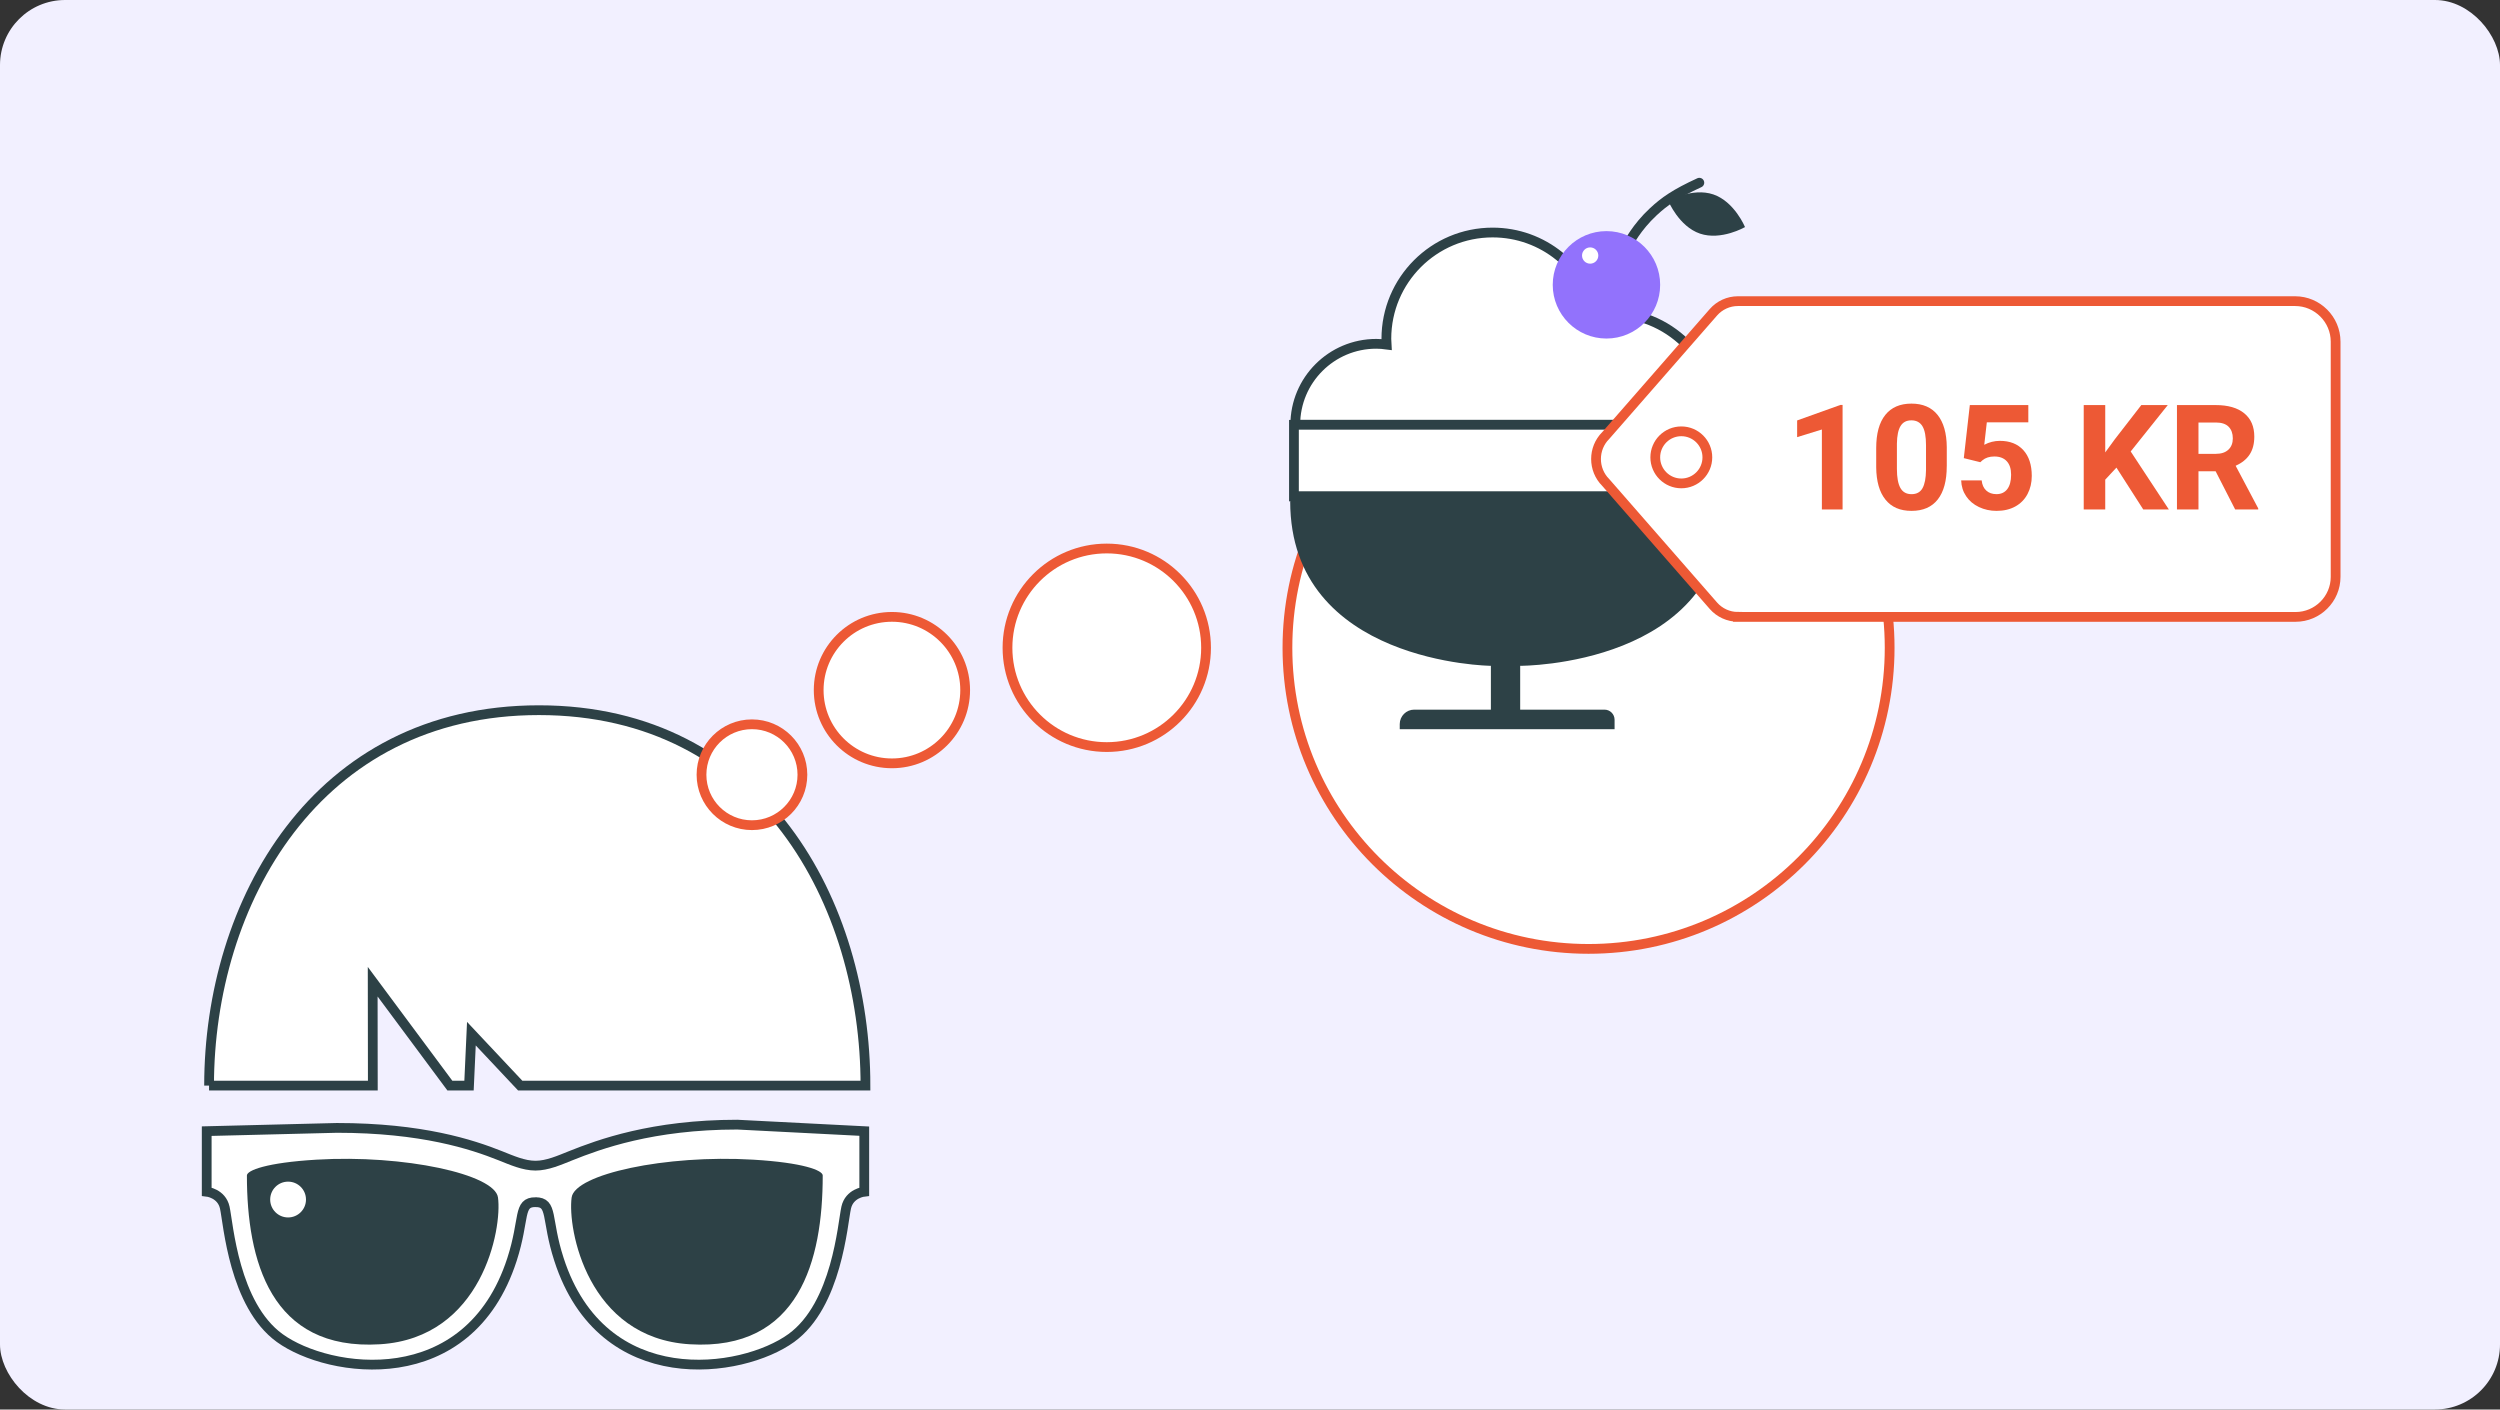 <?xml version="1.0" encoding="UTF-8"?><svg id="a" xmlns="http://www.w3.org/2000/svg" viewBox="0 0 768 433"><rect x="0" y="0" width="768" height="433" fill="#333333" stroke="none"/><rect width="768" height="433" rx="20" ry="20" fill="#f2f0ff"/><g><path d="m64.23,333.5c0-55.96,32.64-115.33,101.33-115.33s100.31,59.37,100.31,115.33h-106.06l-15-15.96-.73,15.96h-5.88l-23.71-31.92.04,31.92h-50.31Z" fill="#fff" stroke="#2d4146" stroke-linecap="round" stroke-miterlimit="10" stroke-width="3"/><path d="m164.5,369.3c-5.47,0-3.16,5.04-7.21,17.59-13.41,41.53-56.31,35.07-71.37,24.15-14.07-10.2-15.77-35.11-16.87-40.07-.98-4.4-5.55-4.89-5.55-4.89v-18.59s40-1,40-1c26.13,0,41.5,5.09,50.18,8.55,3.53,1.41,7.21,3.05,10.82,3.05,3.61,0,7.3-1.64,10.82-3.05,8.68-3.47,25.05-9.55,51.18-9.55l39,2v18.59s-4.56.48-5.55,4.89c-1.11,4.97-2.8,29.87-16.87,40.07-15.05,10.91-57.95,17.37-71.37-24.15-4.06-12.56-1.75-17.59-7.21-17.59Z" fill="#fff" stroke="#2d4146" stroke-miterlimit="10" stroke-width="3"/><path d="m75.85,361.1c0-1.56,5.96-3.93,21.36-4.85,26.91-1.61,54.78,4.48,55.77,11.6,1.33,9.56-4.83,43.18-36.27,45.11-33.67,2.07-40.86-25.81-40.86-51.85Z" fill="#2d4146"/><circle cx="88.5" cy="368.5" r="5.5" fill="#fff"/><path d="m252.74,361.1c0-1.56-5.96-3.93-21.36-4.85-26.91-1.61-54.78,4.48-55.77,11.6-1.33,9.56,4.83,43.18,36.27,45.11,33.67,2.07,40.86-25.81,40.86-51.85Z" fill="#2d4146"/></g><circle cx="231" cy="238" r="15.5" fill="#fff" stroke="#ed5935" stroke-miterlimit="10" stroke-width="3"/><circle cx="274" cy="212" r="22.5" fill="#fff" stroke="#ed5935" stroke-miterlimit="10" stroke-width="3"/><circle cx="340" cy="199" r="30.5" fill="#fff" stroke="#ed5935" stroke-miterlimit="10" stroke-width="3"/><circle cx="488" cy="199" r="92.5" fill="#fff" stroke="#ed5935" stroke-miterlimit="10" stroke-width="3"/><path d="m495.83,96.3c-1.88,0-3.71.19-5.5.5-3.31-14.52-16.28-25.37-31.8-25.37-18.03,0-32.64,14.61-32.64,32.64,0,.6.06,1.19.09,1.78-1.05-.14-2.11-.23-3.2-.23-13.73,0-24.87,11.13-24.87,24.87h130.56c0-18.03-14.61-34.2-32.64-34.2Z" fill="#fff" stroke="#2d4146" stroke-linecap="round" stroke-miterlimit="10" stroke-width="3"/><rect x="397.5" y="130.5" width="131" height="22" fill="#fff" stroke="#2d4146" stroke-linecap="round" stroke-miterlimit="10" stroke-width="3"/><path d="m530.02,151h-133.67c0,.33.04,1.36.1,3h-.1c0,49.87,61.65,50.54,61.65,50.54v13.46h-23.56c-2.44,0-4.44,2-4.44,4.44v1.56h66v-2.89c0-1.72-1.39-3.11-3.11-3.11h-25.89v-13.46s63.02.23,63.02-50.54h-.06c.04-1.64.06-2.67.06-3Z" fill="#2d4146"/><path d="m500.2,74.89s2.53-5.04,7.69-9.83c3.46-3.21,6.74-5.52,14.15-8.93" fill="none" stroke="#2d4146" stroke-linecap="round" stroke-miterlimit="10" stroke-width="3"/><path d="m522.24,71.77c-6.5-2.22-9.73-10.03-9.73-10.03,0,0,7.32-4.22,13.83-2.01,6.5,2.22,9.73,10.03,9.73,10.03,0,0-7.32,4.22-13.83,2.01Z" fill="#2d4146"/><path d="m533.89,189.5c-2.89,0-5.63-1.25-7.53-3.42l-33.06-37.84c-4-3.98-4-10.49,0-14.47l33.06-37.84c1.9-2.17,4.64-3.42,7.53-3.42h171.17c6.84,0,12.44,5.6,12.44,12.44v72.27c0,6.76-5.53,12.29-12.29,12.29h-171.32Z" fill="#fff" stroke="#ed5935" stroke-miterlimit="10" stroke-width="3"/><g><path d="m566.04,156.51h-6.36v-24.57l-7.6,2.35v-5.13l13.28-4.76h.68v32.11Z" fill="#ed5935"/><path d="m598.04,143.25c0,4.43-.92,7.83-2.75,10.17-1.84,2.35-4.52,3.52-8.06,3.52s-6.17-1.15-8.02-3.46c-1.85-2.3-2.8-5.61-2.84-9.91v-5.9c0-4.48.93-7.88,2.79-10.2,1.86-2.32,4.53-3.48,8.03-3.48s6.17,1.15,8.02,3.45c1.85,2.3,2.8,5.6,2.84,9.9v5.9Zm-6.37-6.49c0-2.66-.36-4.6-1.09-5.81-.73-1.21-1.86-1.82-3.4-1.82s-2.6.58-3.32,1.73-1.09,2.96-1.13,5.41v7.8c0,2.62.36,4.56,1.07,5.83.71,1.27,1.85,1.91,3.42,1.91s2.68-.61,3.37-1.83,1.05-3.09,1.08-5.6v-7.63Z" fill="#ed5935"/><path d="m603.28,140.74l1.85-16.3h17.97v5.31h-12.75l-.79,6.89c1.51-.81,3.12-1.21,4.82-1.21,3.05,0,5.45.95,7.18,2.84,1.73,1.89,2.6,4.54,2.6,7.95,0,2.07-.44,3.92-1.31,5.56-.87,1.64-2.12,2.91-3.75,3.81s-3.55,1.35-5.77,1.35c-1.94,0-3.74-.39-5.4-1.18-1.66-.79-2.97-1.89-3.93-3.32-.96-1.42-1.47-3.05-1.53-4.87h6.3c.13,1.34.6,2.38,1.4,3.12.8.74,1.85,1.11,3.14,1.11,1.44,0,2.55-.52,3.33-1.55.78-1.03,1.17-2.5,1.17-4.39s-.45-3.21-1.34-4.18c-.9-.97-2.17-1.45-3.81-1.45-1.51,0-2.74.4-3.68,1.19l-.62.57-5.07-1.25Z" fill="#ed5935"/><path d="m650.17,143.65l-3.44,3.7v9.16h-6.61v-32.07h6.61v14.54l2.91-3.99,8.17-10.55h8.13l-11.39,14.25,11.72,17.82h-7.86l-8.24-12.86Z" fill="#ed5935"/><path d="m680.63,144.77h-5.26v11.74h-6.61v-32.07h11.91c3.79,0,6.71.84,8.77,2.53s3.08,4.07,3.08,7.16c0,2.19-.47,4.01-1.42,5.47s-2.38,2.62-4.31,3.49l6.94,13.1v.31h-7.09l-6.01-11.74Zm-5.26-5.35h5.33c1.66,0,2.94-.42,3.85-1.27.91-.84,1.37-2.01,1.37-3.49s-.43-2.7-1.29-3.57c-.86-.87-2.18-1.3-3.95-1.3h-5.31v9.62Z" fill="#ed5935"/></g><circle cx="516.5" cy="140.5" r="8" fill="#fff" stroke="#ed5935" stroke-miterlimit="10" stroke-width="3"/><circle cx="493.5" cy="87.5" r="16.5" fill="#9272fc"/><circle cx="488.5" cy="78.5" r="2.5" fill="#fff"/></svg>
